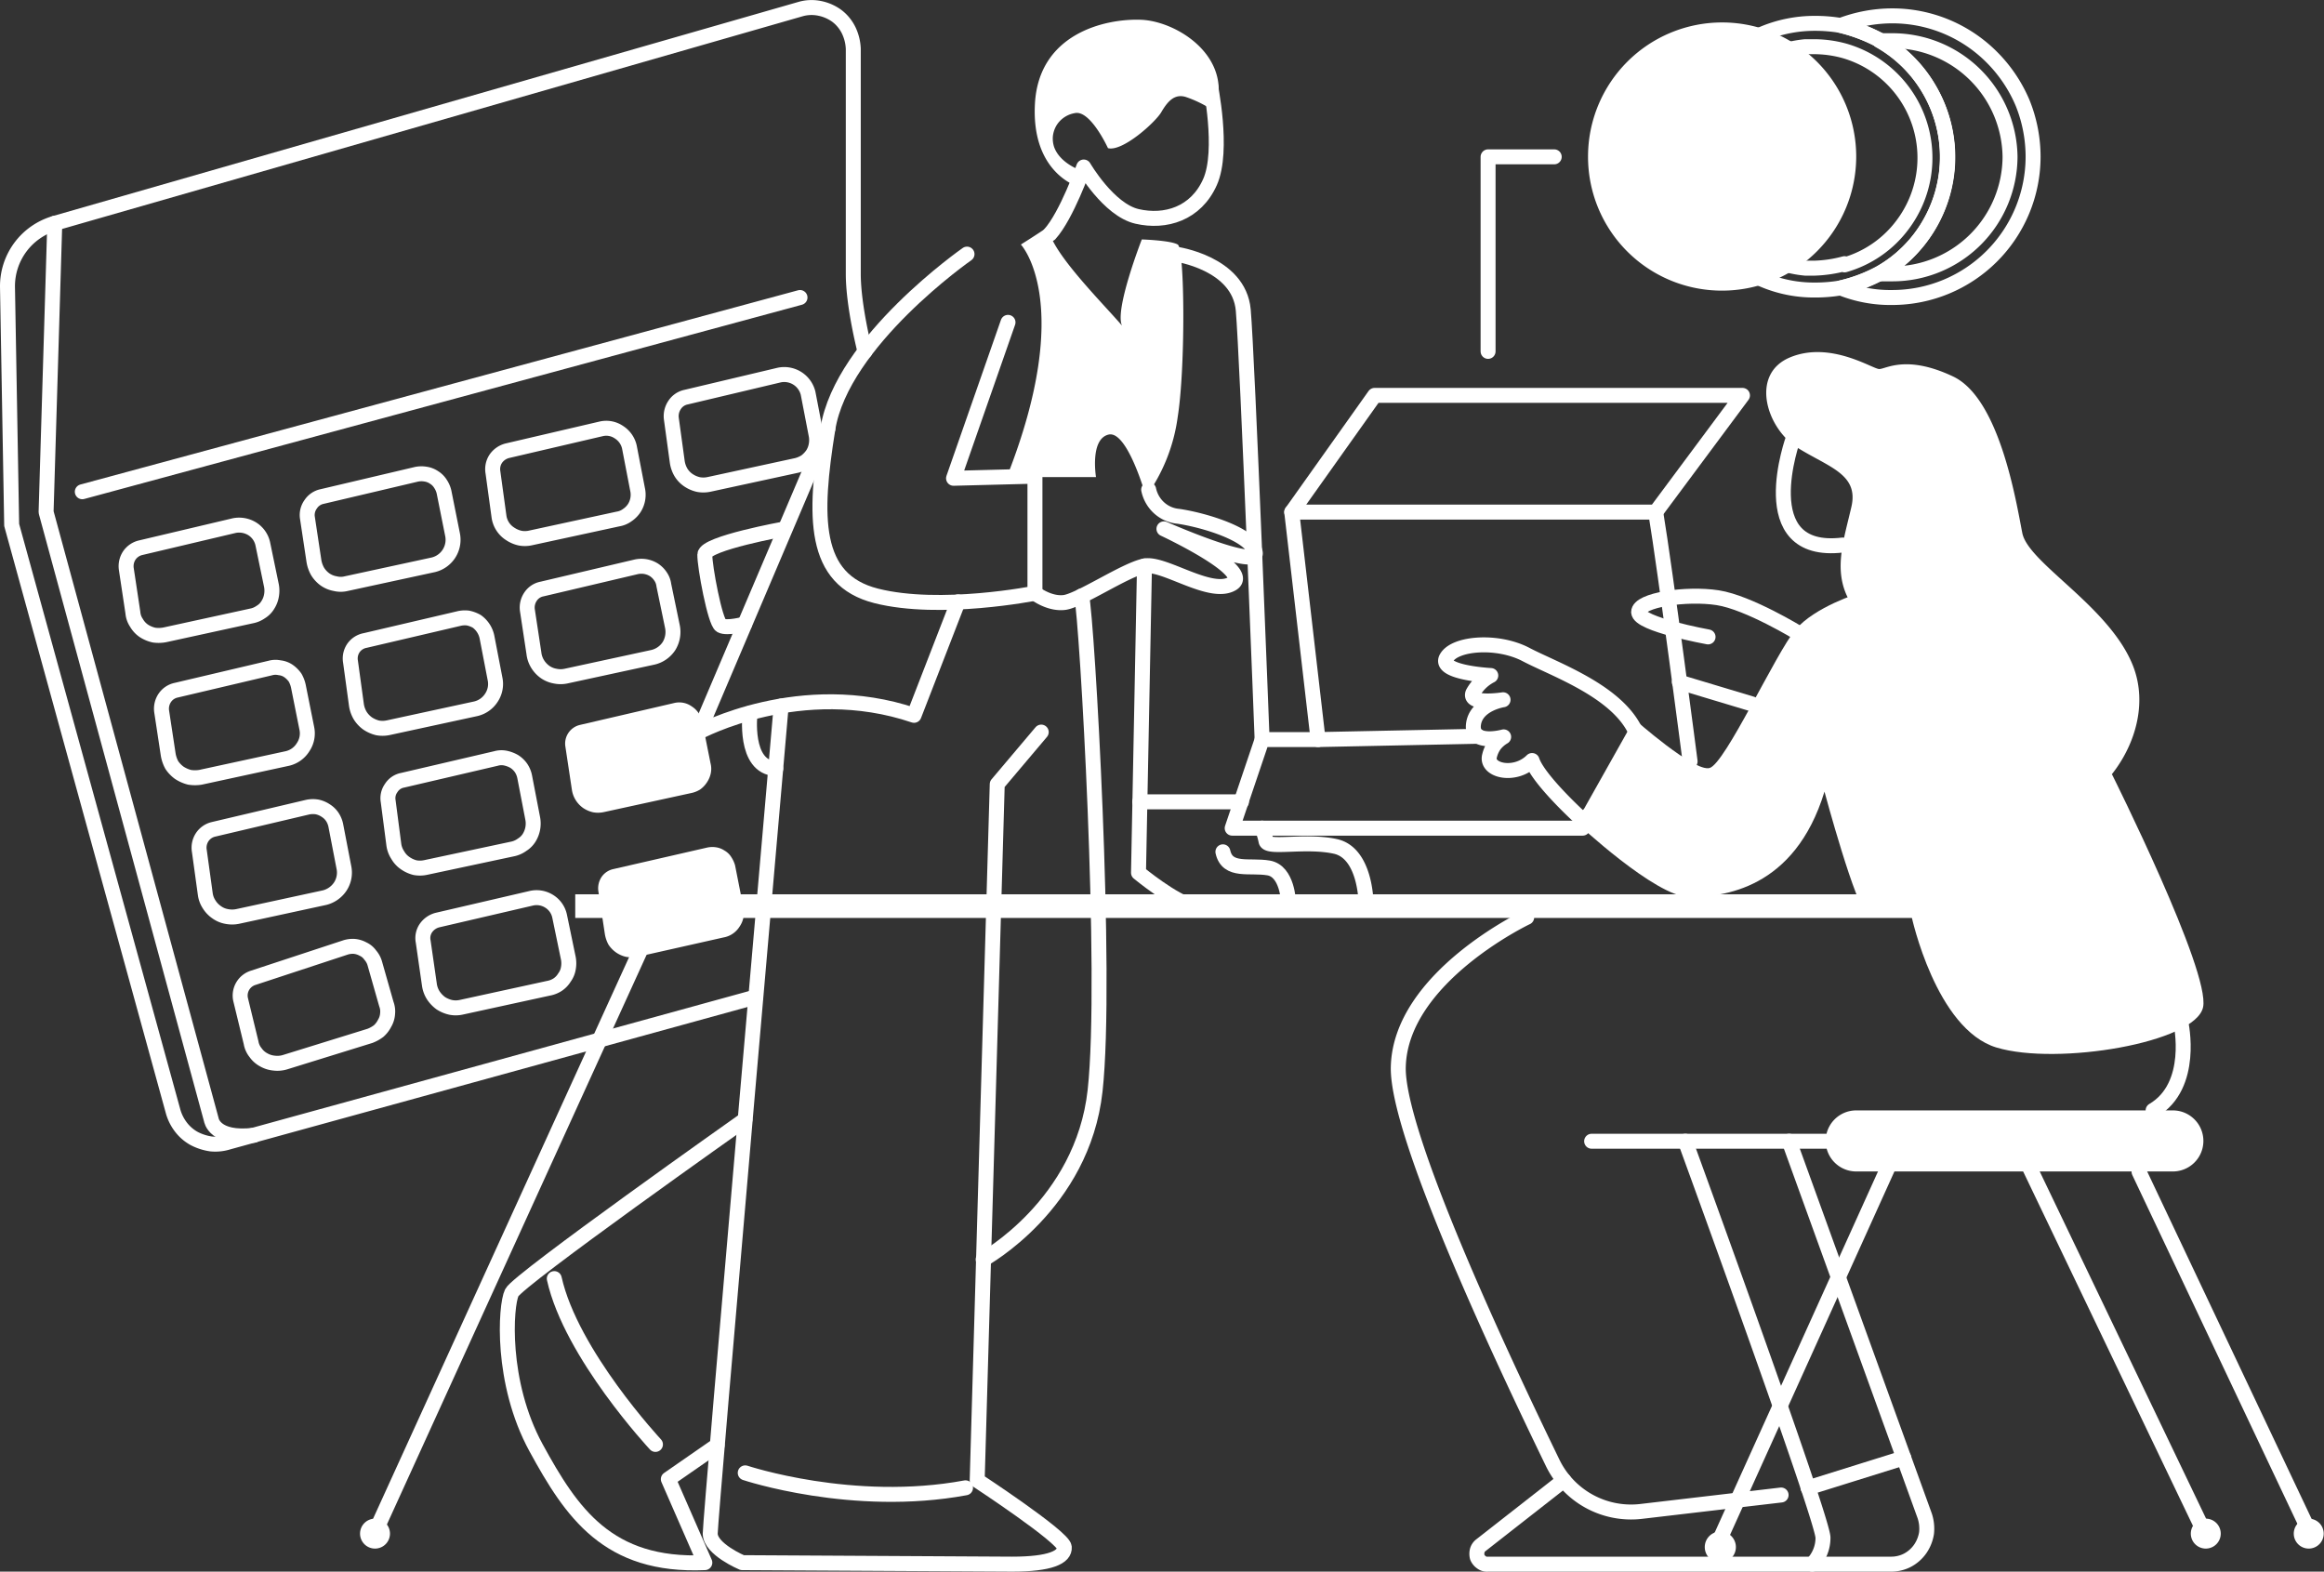 <svg xmlns="http://www.w3.org/2000/svg" id="Layer_1" data-name="Layer 1" width="776.5" height="525.1" viewBox="0 0 776.5 525.1"><rect x="0" y="0" width="776.5" height="525.1" fill="#333333" stroke="none"/><defs><style>      .cls-1 {        fill: none;        stroke: #fff;        stroke-linecap: round;        stroke-linejoin: round;        stroke-width: 5px;      }      .cls-2 {        fill: #fff;      }    </style></defs><g><path class="cls-1" d="M679.3,52.4a47.1,47.1,0,0,1-47,47A44.6,44.6,0,0,1,615,96.2a51.1,51.1,0,0,0,13-4.9,43.6,43.6,0,0,0,16.6-16.4A44.8,44.8,0,0,0,628,13.4a55.2,55.2,0,0,0-13-4.9,48.7,48.7,0,0,1,17.3-3.2,46.9,46.9,0,0,1,33.2,13.8,48,48,0,0,1,10.3,15.3A48.1,48.1,0,0,1,679.3,52.4Z"></path><path class="cls-1" d="M628,13.4a55.2,55.2,0,0,0-13-4.9,51.4,51.4,0,0,0-8.8-.7,44.6,44.6,0,0,0-31.5,13.1,44.6,44.6,0,0,0-13,31.5,43.4,43.4,0,0,0,3.4,17,43.6,43.6,0,0,0,24.1,24.1,43.4,43.4,0,0,0,17,3.4,51.4,51.4,0,0,0,8.8-.7,54.9,54.9,0,0,0,13-4.8,44.6,44.6,0,0,0,16.6-61.6A44.3,44.3,0,0,0,628,13.4ZM616.3,88.1a43.3,43.3,0,0,1-10.1,1.5h-3a37.1,37.1,0,0,1-23.9-62,36.8,36.8,0,0,1,23.9-12h3A38.5,38.5,0,0,1,616.3,17a37.2,37.2,0,0,1,19.4,58.1,36.7,36.7,0,0,1-19.4,13.4Z"></path><path class="cls-1" d="M671.6,52.4a39.3,39.3,0,0,1-39.3,39.1H628A44.8,44.8,0,0,0,644.6,30,44.3,44.3,0,0,0,628,13.6h4.3a39.3,39.3,0,0,1,39.3,38.8Z"></path><path class="cls-2" d="M575.3,97.1a44.8,44.8,0,1,0-44.7-44.7A44.7,44.7,0,0,0,575.3,97.1Z"></path><path class="cls-1" d="M575.3,89.6a37.2,37.2,0,1,0-37.2-37.2A37.2,37.2,0,0,0,575.3,89.6Z"></path><path class="cls-1" d="M519.3,52.4H497.2v65"></path><path class="cls-2" d="M643.2,298.8h-451v7.9h451Z"></path><path class="cls-2" d="M726,371H620.2a10.2,10.2,0,0,0,0,20.4H726a10.2,10.2,0,1,0,0-20.4Z"></path><path class="cls-1" d="M728.7,341.8s4.7,21-9.3,29.2"></path><path class="cls-1" d="M714.7,391.5l56.8,120"></path><path class="cls-1" d="M677.5,388.8l58.8,122.7"></path><path class="cls-2" d="M737,517.4a5,5,0,0,0,0-10,5,5,0,1,0,0,10Z"></path><path class="cls-2" d="M125.4,517.4a5,5,0,1,0-5.1-5A5,5,0,0,0,125.4,517.4Z"></path><path class="cls-2" d="M771.5,517.4a5,5,0,1,0-5.1-5A5,5,0,0,0,771.5,517.4Z"></path><path class="cls-1" d="M610,381.3H531.8"></path><path class="cls-1" d="M597.8,381.3l45.3,125.2a13.6,13.6,0,0,1,.6,5.7,12.8,12.8,0,0,1-2.1,5.3,12.1,12.1,0,0,1-4.3,3.8,11.8,11.8,0,0,1-5.6,1.3H497.2a3,3,0,0,1-2.2-.6,3.9,3.9,0,0,1-1.4-1.7,4.5,4.5,0,0,1,0-2.3,3.4,3.4,0,0,1,1.3-1.8l27.6-21.6"></path><path class="cls-1" d="M510.1,306.5s-42.2,20-42.9,50c-.5,22.6,34.7,97.5,51.7,132.5a29.1,29.1,0,0,0,29.3,16l46.9-5.5"></path><path class="cls-1" d="M631.4,388.8,575,513.5"></path><path class="cls-1" d="M563.1,381.3s46.2,126.6,46,132.5a12.5,12.5,0,0,1-3.6,8.8"></path><path class="cls-1" d="M636.1,487.1l-32,10"></path><path class="cls-2" d="M574.8,522.1a5.2,5.2,0,1,0-5.2-5.2A5.2,5.2,0,0,0,574.8,522.1Z"></path><path class="cls-1" d="M528.6,273.8s-14.5-13.1-16.7-19.7c-5.7,5.7-15.6,3.4-14.2-1.6a10.4,10.4,0,0,1,1.7-3.7,10.8,10.8,0,0,1,3-2.6s-10.8,3-10.1-4,9.9-8.4,9.9-8.4-11.5,1.8-10.1-2.2a14.2,14.2,0,0,1,6-5.9s-17.6-.9-14.8-5.9,17.1-6.1,26.6-1.1,31.1,12.4,36.9,26.4S528.6,273.8,528.6,273.8Z"></path><path class="cls-1" d="M599.2,146.3s-14.4,39.5,16.5,35.8"></path><path class="cls-2" d="M621.1,198.2s-14.7,4.5-21.2,12.2-23.5,44.8-28.7,46.2-25.1-16.3-25.1-16.3l-19.4,34.5s26.5,24.9,37.7,24.9,35.2-2.5,45.2-35.2c0,0,10.6,39.4,14.2,40.6s14.9,1.1,14.9,1.1,8.1,37.7,28.4,43.8,66.5-1.6,69-13.5-30.4-77.7-30.4-77.7Z"></path><path class="cls-2" d="M633.9,229.7c-1.8,12.7-4.2,19.2,4.6,29.6A44.9,44.9,0,0,0,685.1,273c20.4-6,35.4-30.6,27.6-50.5s-35-34.3-37-44.4-7.5-44.9-23.1-52.3-22.5-2.5-24.7-2.5-16.3-9.5-29.8-3.9-7.9,23.7,2.5,30.2,20.5,8.8,18,19.7-5.9,20.5-1.4,30S637.3,206.7,633.9,229.7Z"></path><path class="cls-1" d="M601.2,211.7s-16.9-10.4-27.3-12-26.4.7-26.4,4.8,23.2,8.3,23.2,8.3"></path><path class="cls-1" d="M553.2,171.1l29-39H459.3l-27.7,39Z"></path><path class="cls-1" d="M564.7,254.4s-8.2-63.4-11.5-83.3"></path><path class="cls-1" d="M585.4,235.2l-24.3-7.3"></path><path class="cls-1" d="M431.6,171.1l8.8,76,53.4-1.1"></path><path class="cls-1" d="M528.8,276.7H411.7l10-29.6h18.7"></path><path class="cls-1" d="M219,306.5,127,508.3"></path><path class="cls-1" d="M323.1,84.9s-41.8,29.1-46.5,58.4-5.2,50.4,16.2,55.8,53-.9,53-.9V159.1l-27.2.7,18.2-52.1"></path><path class="cls-1" d="M276.6,143.3,233.5,244.6s34.1-18.4,71.9-5.6l14.7-37.9"></path><path class="cls-1" d="M347.9,244.6,333.2,262l-6.7,232.6s28.8,18.9,29.1,22.3-4.8,5.7-17.4,5.7l-90.2-.5s-10.7-4.5-10.7-9.7S261,235.9,261,235.9"></path><path class="cls-1" d="M250.6,238.3s-2.2,18.1,8.6,18.5"></path><path class="cls-1" d="M248.9,374.1s-75.8,53.5-77.9,57.8-3.8,30,8.1,51.8,24,39.8,56.4,38.4l-12.2-27.9,16.3-11.3"></path><path class="cls-1" d="M219,482.6s-28.2-30.2-33.8-55.4"></path><path class="cls-1" d="M249,492.1s35.9,12,73.6,5"></path><path class="cls-1" d="M84.6,326.7l30.7-10.1a8,8,0,0,1,3.1-.4,7.5,7.5,0,0,1,2.9.9,5.9,5.9,0,0,1,2.4,2,7.2,7.2,0,0,1,1.5,2.7l3.9,13.7a6.9,6.9,0,0,1,.4,3.2,7.1,7.1,0,0,1-1,3.2,8.6,8.6,0,0,1-2,2.6,11.8,11.8,0,0,1-2.9,1.6l-28.4,8.8a8.8,8.8,0,0,1-3.6.3,8.5,8.5,0,0,1-3.5-1.1,7.8,7.8,0,0,1-2.7-2.4,7.1,7.1,0,0,1-1.5-3.3L80.4,334a6.2,6.2,0,0,1,4.2-7.3Z"></path><path class="cls-1" d="M146.2,307.4l31.4-7.3a7.9,7.9,0,0,1,6,1.1,7.7,7.7,0,0,1,3.4,5l2.9,14a9.1,9.1,0,0,1,0,3.3,7.1,7.1,0,0,1-1.3,3.1,7.6,7.6,0,0,1-2.3,2.4,8.4,8.4,0,0,1-3.1,1.2l-28.9,6.3a8.7,8.7,0,0,1-3.6.1,10.2,10.2,0,0,1-3.4-1.4,10.3,10.3,0,0,1-2.5-2.6,8.9,8.9,0,0,1-1.3-3.4l-2.1-14.6a5.9,5.9,0,0,1,.9-4.5A6.7,6.7,0,0,1,146.2,307.4Z"></path><path class="cls-1" d="M134.5,260.7l31.3-7.3a6.5,6.5,0,0,1,3.1-.1,10.2,10.2,0,0,1,2.9,1.1,8,8,0,0,1,2.3,2.2,8.1,8.1,0,0,1,1.2,2.9l2.7,14a9,9,0,0,1-1.2,6.4,7.2,7.2,0,0,1-2.3,2.3,8.3,8.3,0,0,1-3,1.4l-29.1,6.2a9.2,9.2,0,0,1-3.7.1,9.9,9.9,0,0,1-3.3-1.5,8.1,8.1,0,0,1-2.5-2.7,8.3,8.3,0,0,1-1.3-3.4l-1.9-14.6a5.8,5.8,0,0,1,1-4.4A5.7,5.7,0,0,1,134.5,260.7Z"></path><path class="cls-1" d="M122,214l31.2-7.3a8.5,8.5,0,0,1,3.2-.2,10.2,10.2,0,0,1,2.9,1.1,8.6,8.6,0,0,1,3.4,5.2l2.7,14a8.3,8.3,0,0,1-1.2,6.3,8.5,8.5,0,0,1-5.2,3.7l-29.1,6.3a9.2,9.2,0,0,1-3.7.1,10.4,10.4,0,0,1-3.4-1.5,9.3,9.3,0,0,1-2.5-2.7,9.8,9.8,0,0,1-1.2-3.4l-2-14.6a6.2,6.2,0,0,1,1-4.5A6.1,6.1,0,0,1,122,214Z"></path><path class="cls-1" d="M181.1,196.8l31.4-7.4a8.1,8.1,0,0,1,3.1-.1,7.9,7.9,0,0,1,2.9,1.1,7.7,7.7,0,0,1,2.2,2.2,6.5,6.5,0,0,1,1.1,2.9l2.9,14a9,9,0,0,1-1.2,6.4,8.8,8.8,0,0,1-5.3,3.7l-29.1,6.3a8.7,8.7,0,0,1-3.6,0,8.5,8.5,0,0,1-3.4-1.4,9.2,9.2,0,0,1-2.5-2.7,8.6,8.6,0,0,1-1.2-3.5l-2.2-14.5a6.5,6.5,0,0,1,1.1-4.5A5.9,5.9,0,0,1,181.1,196.8Z"></path><path class="cls-2" d="M193.8,242.2l31.4-7.3a7.2,7.2,0,0,1,5.9,1.1,7.9,7.9,0,0,1,3.5,5l2.8,14a7.4,7.4,0,0,1,.1,3.3,8.5,8.5,0,0,1-1.3,3.1,8.8,8.8,0,0,1-2.3,2.4,9.1,9.1,0,0,1-3.1,1.2l-28.9,6.3a9.2,9.2,0,0,1-3.7.1,9.7,9.7,0,0,1-3.3-1.4,9.1,9.1,0,0,1-3.8-6l-2.2-14.6a6.4,6.4,0,0,1,4.9-7.2Z"></path><path class="cls-2" d="M204.8,290.4l31.4-7.2a8.1,8.1,0,0,1,3.1-.1,6.9,6.9,0,0,1,2.8,1.1,6.3,6.3,0,0,1,2.2,2.1,10.2,10.2,0,0,1,1.3,2.8l2.8,14.2a8.2,8.2,0,0,1-1.3,6.3,7.9,7.9,0,0,1-5.3,3.6l-28.9,6.5a11.5,11.5,0,0,1-3.7,0,9.5,9.5,0,0,1-5.9-4.1,11.2,11.2,0,0,1-1.2-3.5l-2.2-14.5A6.9,6.9,0,0,1,201,293,6.4,6.4,0,0,1,204.8,290.4Z"></path><path class="cls-1" d="M169.5,150.6l31.3-7.3a7.5,7.5,0,0,1,6,1.1,7.9,7.9,0,0,1,3.5,5l2.7,14a8.3,8.3,0,0,1-1.1,6.4,8.4,8.4,0,0,1-2.3,2.3,7.1,7.1,0,0,1-3.1,1.3l-29.1,6.3a8.7,8.7,0,0,1-3.6.1,9.7,9.7,0,0,1-3.3-1.4,8.2,8.2,0,0,1-3.8-6l-2-14.6a6.3,6.3,0,0,1,1-4.6A6.7,6.7,0,0,1,169.5,150.6Z"></path><path class="cls-1" d="M229.2,132.7l31.2-7.4a8.2,8.2,0,0,1,9.6,6.1l2.7,14a9.1,9.1,0,0,1,0,3.3,8.4,8.4,0,0,1-1.2,3.1,10.4,10.4,0,0,1-2.3,2.4,10.1,10.1,0,0,1-3,1.3l-29.1,6.3a9.2,9.2,0,0,1-3.7.1,9.7,9.7,0,0,1-3.3-1.4,8.4,8.4,0,0,1-2.6-2.7,9.8,9.8,0,0,1-1.2-3.4l-2-14.6a6.7,6.7,0,0,1,1.1-4.5A6,6,0,0,1,229.2,132.7Z"></path><path class="cls-1" d="M107.6,165.9l31.4-7.4a8.1,8.1,0,0,1,3.1-.1,6.8,6.8,0,0,1,2.9,1.1,6.6,6.6,0,0,1,2.2,2.2,8.1,8.1,0,0,1,1.2,2.9l2.8,14a8.6,8.6,0,0,1-6.4,10.1L115.7,195a7.7,7.7,0,0,1-3.7,0,8.5,8.5,0,0,1-3.4-1.4,9.3,9.3,0,0,1-2.5-2.7,10.6,10.6,0,0,1-1.2-3.4l-2.2-14.6a6.1,6.1,0,0,1,1.1-4.4A6,6,0,0,1,107.6,165.9Z"></path><path class="cls-1" d="M47,183l31.3-7.4a8.4,8.4,0,0,1,6,1.1,7.9,7.9,0,0,1,3.5,5l2.9,14a9.1,9.1,0,0,1,0,3.3,8.4,8.4,0,0,1-1.2,3.1,6.9,6.9,0,0,1-2.4,2.4,7.9,7.9,0,0,1-3.1,1.3l-28.9,6.3a10.9,10.9,0,0,1-3.6.1,10.2,10.2,0,0,1-3.4-1.4,8.1,8.1,0,0,1-2.5-2.7,7,7,0,0,1-1.2-3.4l-2.2-14.6a6.5,6.5,0,0,1,1-4.5A6.3,6.3,0,0,1,47,183Z"></path><path class="cls-1" d="M58.9,230.6l31.4-7.4a6.5,6.5,0,0,1,3.1-.1,6.4,6.4,0,0,1,3,1.1,9.2,9.2,0,0,1,2.2,2.2,10.2,10.2,0,0,1,1.1,2.9l2.8,14a8.2,8.2,0,0,1-1.2,6.3,8.4,8.4,0,0,1-5.2,3.8L67,259.7a11.5,11.5,0,0,1-3.7,0,11.4,11.4,0,0,1-3.4-1.5,10.3,10.3,0,0,1-2.5-2.6,11.2,11.2,0,0,1-1.2-3.5L54,237.6a6.5,6.5,0,0,1,1.1-4.5A6.1,6.1,0,0,1,58.9,230.6Z"></path><path class="cls-1" d="M71.3,277.1l31.4-7.4a8.6,8.6,0,0,1,3.2-.1,8.1,8.1,0,0,1,2.9,1.2,7.3,7.3,0,0,1,2.2,2.1,8.1,8.1,0,0,1,1.2,2.9l2.7,14a8.5,8.5,0,0,1-1.2,6.4,8.9,8.9,0,0,1-5.2,3.7l-29.1,6.3a9.2,9.2,0,0,1-3.7,0,8.1,8.1,0,0,1-3.3-1.4,8.8,8.8,0,0,1-2.5-2.6,8.3,8.3,0,0,1-1.3-3.4l-2-14.5a6.4,6.4,0,0,1,.9-4.5A6.2,6.2,0,0,1,71.3,277.1Z"></path><path class="cls-1" d="M262.2,176.7s-26.6,4.8-26.7,8.6,3.4,22.6,5.4,23.7,7.9-.5,7.9-.5"></path><path class="cls-1" d="M267.3,99.4,27.5,164.3"></path><path class="cls-1" d="M289,117.4s-3.9-15.1-3.9-25.9V16.3a15.7,15.7,0,0,0-1.5-6.1,13.5,13.5,0,0,0-4-4.9,14.6,14.6,0,0,0-5.7-2.5,13.4,13.4,0,0,0-6.3.2L18.3,74.6A21.9,21.9,0,0,0,2.5,95.8l1.4,79.6L57.8,371.2a15.4,15.4,0,0,0,2.6,5.3,14.1,14.1,0,0,0,4.5,3.9,17.5,17.5,0,0,0,5.6,1.8,14.4,14.4,0,0,0,5.8-.6l176.2-48.5"></path><path class="cls-1" d="M18.3,74.6l-2.9,96.5,55.2,203s.9,6.8,14.3,5.2"></path><path class="cls-2" d="M360.1,62.3s-15.6-4.5-14.3-27.7,23.1-28.4,35.3-28,31.3,12.5,24.8,30.7a38.5,38.5,0,0,0-9.7-4.9c-3.9-1.2-6.2,1.7-8.2,5.1s-13,13.3-17.8,12c0,0-5.9-12.9-11.1-11.7a8.9,8.9,0,0,0-6.1,4.1,9.1,9.1,0,0,0-1.2,3.5,9,9,0,0,0,.4,3.7c1.8,5.1,7.9,7.4,7.9,7.4Z"></path><path class="cls-2" d="M341.1,81.7s18.3,19.4-4.7,77.7h29.8s-2.1-12.7,4.2-14.2,12.5,20.7,12.5,20.7a58.8,58.8,0,0,0,10.6-26.6c2.6-16.3,2.4-56.2,0-57.6s-12-1.7-12-1.7-9.2,23.6-6.6,28.8c-6.5-7.6-24.6-25.5-24.6-33.1C346.7,78.2,341.1,81.7,341.1,81.7Z"></path><path class="cls-1" d="M404.3,27.9s4.7,22.3,0,32.9-14.9,13.7-24.4,11.5-17.8-16.5-17.8-16.5S356.4,72,350.8,78.2"></path><path class="cls-1" d="M392.8,84.9s21.2,2.9,22.6,18.7,6.3,143.5,6.3,143.5"></path><path class="cls-1" d="M383.8,163.6a11.4,11.4,0,0,0,3.5,6.1,11,11,0,0,0,6.4,2.8c8.8,1.3,24.6,6.1,25.7,12.1s-30.5-7.9-30.5-7.9,30,14,22.8,18.3-22.8-7.2-29.3-5.9-21.7,11.6-26.8,12.2-9.8-3.1-9.8-3.1"></path><path class="cls-1" d="M328.5,420.8s33.2-18.2,37.4-56.4-2.7-157.4-4.5-165.3"></path><path class="cls-1" d="M382.4,189.1l-2,102.5s11.7,9.7,18.4,11.2,31.7-1.5,31.7-1.5-.3-10.2-6.6-11.3-13.8,1.5-15.3-5.4"></path><path class="cls-1" d="M456.4,301.3s-.2-16.3-10.2-18.5-22.7.9-23.2-1.8a23.5,23.5,0,0,0-1.3-4.3"></path><path class="cls-1" d="M414.8,267.9h-34"></path></g></svg>